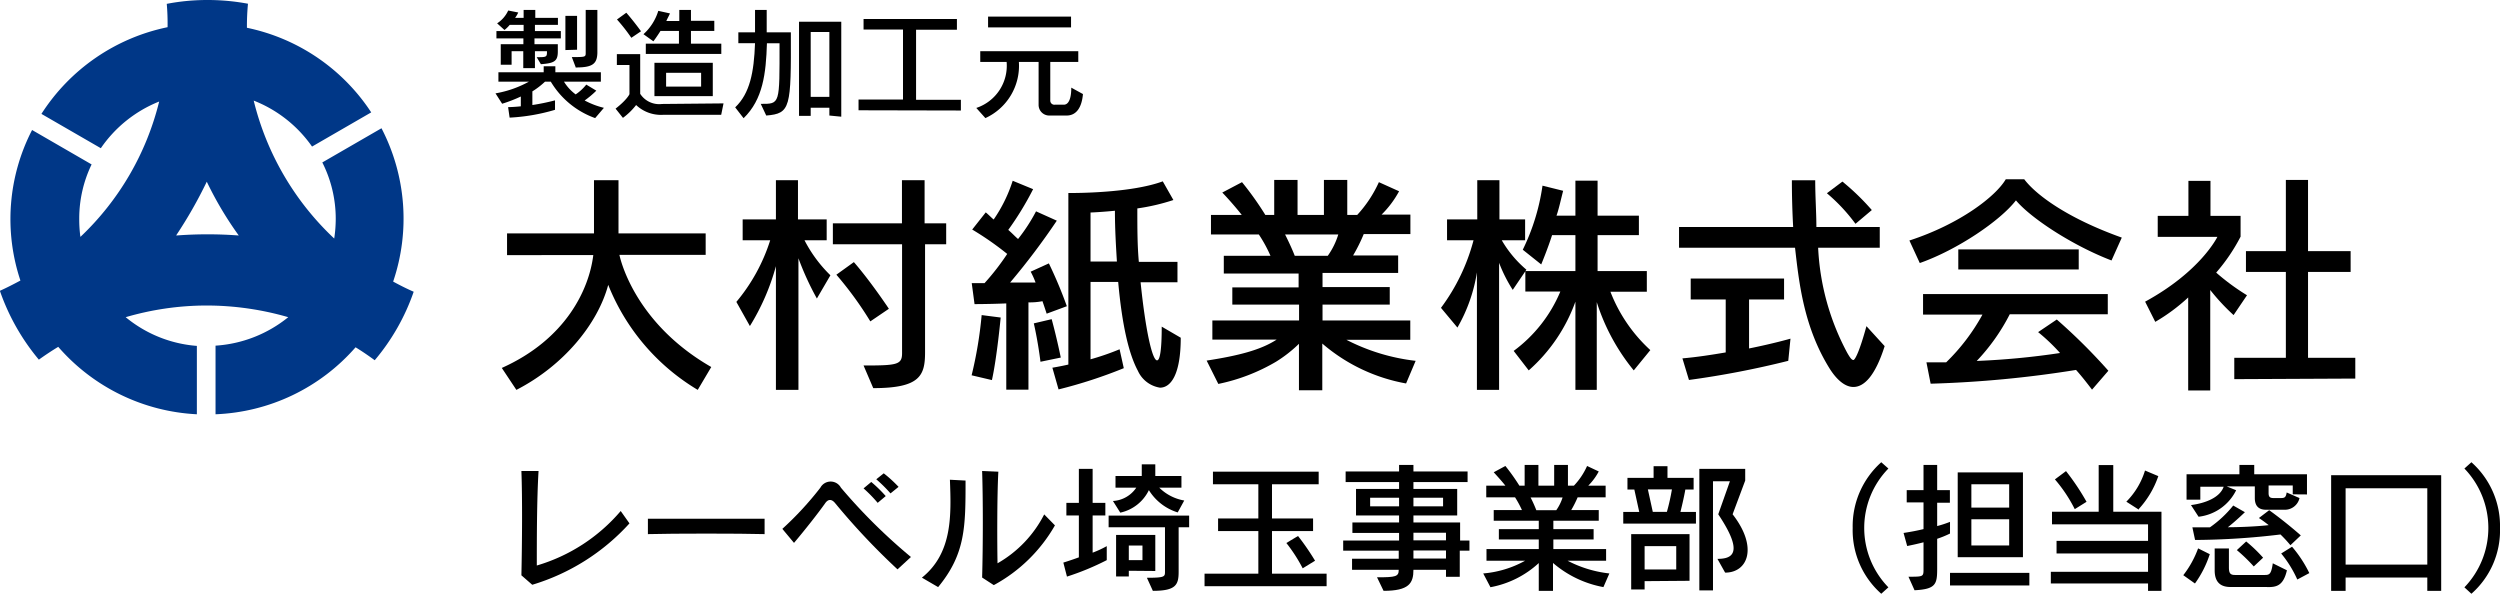<svg xmlns="http://www.w3.org/2000/svg" viewBox="0 0 214.23 50.88"><defs><style>.cls-1{fill:#003787;}</style></defs><g id="レイヤー_2" data-name="レイヤー 2"><g id="レイヤー_1-2" data-name="レイヤー 1"><path d="M59.79,33.41a18.41,18.41,0,0,1-7.67-9c-.9,3.35-3.82,6.92-7.87,9L43,31.53c5.51-2.47,7.48-6.74,7.84-9.67H43.45V20H50.9V15.44H53V20h7.47v1.84H53.08s1.09,5.72,7.87,9.61Z"/><path d="M70,25.58a24.64,24.64,0,0,1-1.58-3.45V33.41H66.49V22.81a19.52,19.52,0,0,1-2.23,5.13L63.1,25.87A15.48,15.48,0,0,0,66,20.59H63.64V18.8h2.85V15.44h1.89V18.8h2.46v1.79h-1.9a11.55,11.55,0,0,0,2.22,3Zm9.27-4.65v9.25c0,2-.42,3.08-4.44,3.08L74,31.32c2.87,0,3.3-.06,3.3-1.06V20.93H71.37V19.14h5.92v-3.7h1.94v3.7h1.85v1.79Zm-4.69,6.61a30.25,30.25,0,0,0-2.91-4l1.5-1.08c1.47,1.69,3,4,3,4Z"/><path d="M89.69,26.88s-.14-.44-.36-1.07a5.54,5.54,0,0,1-1.2.1v7.48h-1.9V26c-1.41.06-2.72.06-2.72.06l-.24-1.8s.28,0,.74,0h.36a20.83,20.83,0,0,0,1.94-2.5,25.9,25.9,0,0,0-3-2.09l1.16-1.47c.22.17.51.48.68.61a12.53,12.53,0,0,0,1.63-3.32l1.75.72a26,26,0,0,1-2.13,3.49c.36.31.61.59.84.78a14.94,14.94,0,0,0,1.54-2.37l1.78.8a60.51,60.51,0,0,1-4,5.3c.55,0,1.69,0,2.18,0a7,7,0,0,0-.42-.93l1.56-.71a37.11,37.11,0,0,1,1.54,3.67ZM85,32.57l-1.74-.41A34.86,34.86,0,0,0,84.12,27l1.63.21S85.43,30.64,85,32.57ZM89.16,31s-.19-1.62-.57-3.29l1.53-.36c.46,1.69.78,3.29.78,3.29ZM99.4,33.22a2.5,2.5,0,0,1-1.89-1.44c-.79-1.47-1.36-3.94-1.69-7.62H93.45v6.63a21.88,21.88,0,0,0,2.49-.86l.36,1.62a41,41,0,0,1-5.59,1.82l-.53-1.86s.67-.11,1.37-.27V16.54h.09c.61,0,5.29,0,8-1l.91,1.6a17.7,17.7,0,0,1-3.09.72c0,1.64,0,3.17.13,4.58h3.31v1.75H97.74c.42,4.12,1,6.69,1.41,6.69.25,0,.4-.9.4-2.89l1.63.95C101.18,32.1,100.33,33.22,99.4,33.22ZM95.54,18.06c-1.35.13-2.09.15-2.09.15v4.2h2.26C95.63,21.1,95.54,19.64,95.54,18.06Z"/><path d="M120.49,32.86a15.07,15.07,0,0,1-7.18-3.42v4h-2V29.46A11.34,11.34,0,0,1,109.34,31a16.16,16.16,0,0,1-4.94,1.9l-1-2c2.72-.42,4.64-.91,6-1.8h-5.51V27.46h7.43V26.1H105.6V24.63h5.68V23.44h-6.41V21.92h4a11.75,11.75,0,0,0-1-1.83h-4.1V18.42h2.64c-.36-.47-1.1-1.33-1.67-1.92l1.69-.89a26.64,26.64,0,0,1,2,2.81h.76v-3h2v3h2.26v-3h2v3h.85a10.49,10.49,0,0,0,1.86-2.81l1.73.78a8.43,8.43,0,0,1-1.5,2h2.47v1.67h-4a14.12,14.12,0,0,1-.91,1.83h3.86v1.5h-6.48v1.21h5.76V26.1h-5.76v1.36h7.52v1.66h-5.47a17.16,17.16,0,0,0,5.93,1.8ZM110.12,20.09c.24.48.57,1.16.83,1.83h2.83a6.28,6.28,0,0,0,.9-1.83Z"/><path d="M129.63,24.84a12.61,12.61,0,0,1-1.17-2.32V33.41h-1.9V23.34a13.74,13.74,0,0,1-1.67,4.73l-1.41-1.69a16.85,16.85,0,0,0,2.79-5.79H124V18.8h2.59V15.44h1.9V18.8h2.2v1.79h-2a9.61,9.61,0,0,0,2.11,2.52ZM140,31.74a17.64,17.64,0,0,1-3.17-5.85v7.52H135V25.85A14.31,14.31,0,0,1,131,31.74l-1.29-1.67a12.13,12.13,0,0,0,4-5.09h-3V23.23H135V20.15h-2c-.36,1.14-.93,2.51-.93,2.51l-1.58-1.26a18.35,18.35,0,0,0,1.69-5.49l1.77.44c-.19.72-.36,1.54-.57,2.13H135v-3h1.9v3h3.54v1.67h-3.54v3.08h4.22V25H138a13.27,13.27,0,0,0,3.42,5Z"/><path d="M158.82,33.16c-.7,0-1.4-.59-2-1.52-2.26-3.59-2.66-7.44-3-10.41h-9.94V19.45h9.78c-.07-1.26-.11-2.59-.11-4h2c0,1.44.1,2.77.1,4h5.43v1.78H155.8a21.11,21.11,0,0,0,2.49,9c.23.4.38.62.53.62s.55-.81,1.12-2.9l1.56,1.71C160.7,32.19,159.75,33.16,158.82,33.16Zm-5.58-2.24a77.91,77.91,0,0,1-8.51,1.64l-.56-1.85c1.26-.11,2.47-.3,3.71-.51V25.66h-3V23.87h8v1.79h-3v4.2c2.1-.42,3.55-.84,3.55-.84ZM159,19.18a15,15,0,0,0-2.45-2.62l1.33-1A20.29,20.29,0,0,1,160.4,18Z"/><path d="M180.94,22.32c-3.29-1.26-6.88-3.59-8.19-5.15-1.33,1.73-5,4.23-8.24,5.37l-.89-1.93c4.33-1.41,7.4-3.78,8.26-5.25h1.58c1,1.33,3.68,3.33,8.36,5Zm-1.67,11.07c-.48-.63-.91-1.18-1.37-1.69a95.29,95.29,0,0,1-12.46,1.18l-.36-1.83c.61,0,1.14,0,1.69,0a17.21,17.21,0,0,0,3.11-4.09h-5.09V25.2h15.83v1.73h-8.4a17,17,0,0,1-2.83,4,65.19,65.19,0,0,0,7.14-.68,16.24,16.24,0,0,0-1.88-1.79l1.6-1.08a48.9,48.9,0,0,1,4.42,4.39Zm-11.46-10.3V21.37h10.32v1.72Z"/><path d="M191.4,27a17.92,17.92,0,0,1-2-2.15v8.61h-1.89V25.49a15.87,15.87,0,0,1-2.82,2.09l-.87-1.73c4.77-2.6,6.19-5.55,6.19-5.55H184.9V18.5h2.63v-3h1.89v3H192v1.78a15.56,15.56,0,0,1-2.09,3.08,18.9,18.9,0,0,0,2.64,1.94Zm.06,5.49V30.66h4.42V23.3h-3.42V21.52h3.42v-6.1h1.9v6.1h3.65V23.3h-3.65v7.36h4.05v1.78Z"/><path d="M51,10.12A7.28,7.28,0,0,1,47.2,7h-.5a6.69,6.69,0,0,1-1.08.83V9a18.62,18.62,0,0,0,1.94-.4v.81a16.5,16.5,0,0,1-3.89.67l-.13-.9s.44,0,1.09-.07V8.27a12.4,12.4,0,0,1-1.6.62L42.46,8a9.11,9.11,0,0,0,2.86-1H42.71V6.19h3.88V5.68h1v.51h3.9V7H48.33a3.85,3.85,0,0,0,1,1.09,4.07,4.07,0,0,0,.91-.84l.86.52a8,8,0,0,1-1,.84,6.94,6.94,0,0,0,1.65.63Zm-5.2-6.83v.5h2v.63c0,.82-.3,1-1.45,1.08l-.36-.6c.78,0,.88,0,.88-.41v-.1H45.84V5.84h-1V4.39h-1V5.55h-.93V3.79h1.94v-.5H42.54V2.66h2.33V2.13H43.68a2.92,2.92,0,0,1-.45.44L42.6,2A2.59,2.59,0,0,0,43.55.9l.86.17a2.43,2.43,0,0,1-.27.46h.73V.85h1v.68h1.94v.6H45.84v.53h2.22v.63Zm2.65,1V1.36h1v2.9Zm.9,1.52L49,4.89c1.13,0,1.19,0,1.19-.34V.85h1v3.7C51.16,5.46,50.78,5.78,49.39,5.78Z"/><path d="M61.8,9.84h-5A3.1,3.1,0,0,1,54.51,9a5.66,5.66,0,0,1-1.13,1.1l-.63-.79c1-.78,1.19-1.24,1.19-1.24V5.57H52.86V4.64h2l0,3.4a1.94,1.94,0,0,0,1.87.87L62,8.86Zm-7.7-6.6a14.82,14.82,0,0,0-1.23-1.57l.8-.58c.69.79,1.26,1.59,1.26,1.59Zm1.24,1.38V3.74h2.84V2.65H56.6c-.34.54-.61.89-.61.89l-.85-.61a4.44,4.44,0,0,0,1.27-2l1,.22c-.08.2-.21.41-.31.65h1.11V.85h1v.93h2v.87h-2V3.74h2.6v.88Zm.74,3.62V5.38h5V8.24Zm4-2h-3V7.42h3Z"/><path d="M65.66,9.9l-.47-1c1.67,0,1.61.07,1.61-5.19H65.72c-.08,2.59-.34,4.81-2,6.42L63,9.2c1.26-1.2,1.61-3,1.7-5.5H63.27V2.77H64.7V.85h1V2.77h2.07C67.79,9.23,67.76,9.73,65.66,9.9Zm5.41,0V9.23h-1.6v.7h-1V1.86h3.62V10Zm0-7.16h-1.6V8.3h1.6Z"/><path d="M73.57,9.45V8.53h3.81v-6H74V1.63h8v.92H78.5v6h3.84v.92Z"/><path d="M91.4,9.9H89.88A.91.91,0,0,1,89,9V5.31H87.31a4.93,4.93,0,0,1-2.87,4.81l-.78-.87a3.81,3.81,0,0,0,2.6-3.94H84V4.39H92.4v.92H90v3.3a.35.35,0,0,0,.41.36h.75c.11,0,.64,0,.64-1.46l1,.55C92.7,9.22,92.23,9.9,91.4,9.9ZM84.67,2.35V1.42h7.11v.93Z"/><path class="cls-1" d="M35.45,25c-.6-.26-1.19-.56-1.76-.87a16.79,16.79,0,0,0-1-13.14l-5.07,2.93a10.69,10.69,0,0,1,1.15,4.84,11.55,11.55,0,0,1-.13,1.68A24.05,24.05,0,0,1,21.74,8.62a11,11,0,0,1,5,3.94l5.07-2.93A16.81,16.81,0,0,0,21.16,2.38,20,20,0,0,1,21.25.32,18.76,18.76,0,0,0,17.8,0a18.41,18.41,0,0,0-3.51.33,19.67,19.67,0,0,1,.07,2A16.88,16.88,0,0,0,3.55,9.76L8.64,12.7a11,11,0,0,1,5-4A23.8,23.8,0,0,1,6.89,20.3a11,11,0,0,1-.1-1.53,10.67,10.67,0,0,1,1.06-4.68l-5.1-2.95a16.63,16.63,0,0,0-1,12.9c-.58.31-1.16.61-1.76.88a18.71,18.71,0,0,0,3.34,5.9c.54-.39,1.09-.75,1.66-1.1A16.84,16.84,0,0,0,16.87,35.5V29.64a10.87,10.87,0,0,1-6.1-2.46,24.76,24.76,0,0,1,6.88-1,25.18,25.18,0,0,1,7.05,1,11,11,0,0,1-6.23,2.44V35.5a16.8,16.8,0,0,0,12-5.74c.57.35,1.11.72,1.64,1.11A18.37,18.37,0,0,0,35.45,25M15.11,20.15a38.22,38.22,0,0,0,2.61-4.58,30,30,0,0,0,2.74,4.61,35.52,35.52,0,0,0-5.35,0"/><path d="M45.61,50.11l-.93-.81c.06-2.87.09-6.51,0-8.94l1.47,0C46,42.79,46,46.28,46,48.46a15,15,0,0,0,7.19-4.67l.75,1.06A18.37,18.37,0,0,1,45.61,50.11Z"/><path d="M55.52,45.77V44.45c1.82,0,8.41,0,10,0v1.32C63.38,45.71,57.71,45.71,55.52,45.77Z"/><path d="M76.91,48.79a58.5,58.5,0,0,1-5.35-5.68c-.29-.35-.58-.36-.84,0-.58.83-1.83,2.41-2.68,3.41l-1-1.2a27.67,27.67,0,0,0,3.26-3.53,1,1,0,0,1,1.76,0,47.81,47.81,0,0,0,6,5.94Zm-1.7-5.7A11.89,11.89,0,0,0,74,41.85l.66-.55a11.81,11.81,0,0,1,1.24,1.21Zm1.1-.81a12.7,12.7,0,0,0-1.22-1.21l.64-.51A11.2,11.2,0,0,1,77,41.72Z"/><path d="M80.39,50.31,79,49.5c2.65-2.12,2.51-5.42,2.4-8.39l1.34.07C82.74,45.13,82.74,47.46,80.39,50.31Zm4.77-.17-1-.65c.08-2.83.08-6.75,0-9.13l1.39.06c-.12,2.2-.1,6.41-.07,7.85a10.1,10.1,0,0,0,4-4.19l.92.94A13.33,13.33,0,0,1,85.16,50.14Z"/><path d="M91.43,49.41l-.31-1.2c.51-.16.92-.3,1.33-.45V44.17H91.38V43.09h1.07V40.18h1.18v2.91h1.09v1.08H93.63v3.19a9,9,0,0,0,1.21-.56V48A22.39,22.39,0,0,1,91.43,49.41ZM101,45.18V49c0,1.12-.24,1.63-2.21,1.63l-.51-1.12c1.51,0,1.55-.09,1.55-.51V45.18H95v-1h6.9v1Zm-.08-1.27A4.44,4.44,0,0,1,98.45,42,3.56,3.56,0,0,1,96,43.93l-.63-1a2.58,2.58,0,0,0,2-1.14H95.59v-1h2.25v-1H99v1h2.24v1h-1.9a4,4,0,0,0,2.14,1.1Zm-4.19,5v.49H95.64V45.84H99v3.09Zm1.17-2.16H96.73V48H97.9Z"/><path d="M103.22,50.23V49.16h4.61V45.51h-3.45V44.43h3.45V41.5h-3.89V40.42H113V41.5h-4v2.93h3.52v1.08h-3.52v3.65h4.68v1.07Zm8.41-1.53a13.5,13.5,0,0,0-1.4-2.17l1-.6a21.13,21.13,0,0,1,1.46,2.12Z"/><path d="M125.09,47.19v2.24h-1.18v-.6h-2.79c0,1.15-.38,1.8-2.56,1.8L118,49.47c1.61,0,1.86-.06,1.86-.64h-4v-.95h4v-.69H115.1v-.87h4.79v-.65h-4v-.9h4v-.6H116.2V41.9h3.69v-.59h-4.58V40.4h4.58v-.56h1.23v.56h4.64v.91h-4.64v.59h3.75v2.27h-3.75v.6h4v1.55h.8v.87Zm-5.2-4.54h-2.48v.74h2.48Zm3.77,0h-2.54v.74h2.54Zm.25,3h-2.79v.65h2.79Zm0,1.52h-2.79v.69h2.79Z"/><path d="M137.4,50.31a9.15,9.15,0,0,1-4.32-2.07v2.39h-1.22V48.25a8.32,8.32,0,0,1-4.14,2.07l-.62-1.18a8.91,8.91,0,0,0,3.59-1.09h-3.31v-1h4.48v-.82h-3.42v-.89h3.42v-.72H128v-.91h2.42a8.81,8.81,0,0,0-.59-1.09h-2.47v-1H129c-.22-.29-.68-.8-1-1.15l1-.54a17.53,17.53,0,0,1,1.2,1.69h.45V39.84h1.18v1.78h1.35V39.84h1.18v1.78h.51A5.92,5.92,0,0,0,136,39.93l1,.47a5.15,5.15,0,0,1-.9,1.22h1.49v1h-2.4a9.29,9.29,0,0,1-.55,1.09H137v.91h-3.89v.72h3.45v.89h-3.45v.82h4.52v1h-3.3a10.12,10.12,0,0,0,3.58,1.09Zm-6.24-7.68a11.58,11.58,0,0,1,.49,1.09h1.71a3.92,3.92,0,0,0,.54-1.09Z"/><path d="M139.1,44.87v-1h1.37l-.42-1.92h-.59v-1h2.24v-1h1.19v1h2.24v1h-.71c-.07.42-.24,1.2-.42,1.92h1.33v1Zm1.83,4.93v.71h-1.15V45.77h5v4Zm2.71-3h-2.71v2h2.71Zm-2.43-4.86.42,1.92h1.21a18,18,0,0,0,.43-1.92Zm7.26,2.13c2.2,2.82,1.31,5-.64,5l-.66-1.18c1.29,0,2.3-.49.07-3.82l1-2.83h-1.45v9.35h-1.17V40.18h3.93v1Z"/><path d="M161.21,50.88a7.26,7.26,0,0,1-2.45-5.63,7.34,7.34,0,0,1,2.45-5.64l.61.54a7.29,7.29,0,0,0,0,10.18Z"/><path d="M166,46.17v2.57c0,1.31-.11,1.75-1.94,1.84l-.52-1.16c1.27,0,1.29,0,1.29-.65v-2.3c-.42.11-.86.21-1.4.32l-.31-1.12c.66-.1,1.21-.21,1.71-.33V43.05h-1.44V42h1.44V39.84H166V42h1.09v1.08H166v2a9.89,9.89,0,0,0,1.1-.36v1A8.41,8.41,0,0,1,166,46.17Zm1.1,4V49.09h6.8v1.08Zm.66-2.42V40.48h5.59v7.27Zm4.41-6.25h-3.24v2h3.24Zm0,3h-3.24v2.24h3.24Z"/><path d="M184.07,50.63V50h-8.33V49h8.33V47.43h-7.84V46.35h7.84V44.93h-8.23V43.85h4v-4h1.25v4h4.13v6.78Zm-6.28-7a12.44,12.44,0,0,0-1.7-2.55l.95-.71A20.18,20.18,0,0,1,178.8,43Zm5.42,0-1-.64a6.45,6.45,0,0,0,1.6-2.67l1.14.48A8,8,0,0,1,183.21,43.69Z"/><path d="M188.09,50l-1-.71a8.4,8.4,0,0,0,1.27-2.3l1,.5A9.06,9.06,0,0,1,188.09,50Zm8.38-7.64V41.6H194.4v.66c0,.37.17.42.45.42h.48c.42,0,.54,0,.62-.48l1.1.48a1.29,1.29,0,0,1-1.34,1h-1.54c-.57,0-.95-.28-.95-1v-1h-2.41l.81.33a4.11,4.11,0,0,1-3.22,2.27l-.65-1c1.25-.16,2.48-.65,2.8-1.57h-2v1.11h-1.18V40.64h4.53v-.8h1.27v.8h4.52v1.73Zm-.2,4.36a11.26,11.26,0,0,0-.85-.92,63.17,63.17,0,0,1-7.32.47l-.23-1.08,1.5,0a9.6,9.6,0,0,0,2-1.87l1,.57s-.77.75-1.46,1.29c1.13,0,2.66-.08,3.5-.18-.48-.38-.84-.61-.84-.61l.88-.67s1.24.87,2.71,2.16Zm-2,3.58h-3.15c-1,0-1.34-.59-1.34-1.42V47H191v1.61c0,.47.09.66.51.66h2.4c.52,0,.7.06.85-1l1.21.6C195.65,50.27,195,50.31,194.27,50.31Zm-1.14-1.76a14.33,14.33,0,0,0-1.45-1.4l.8-.74a12.37,12.37,0,0,1,1.45,1.39Zm3.73,1.12a9.72,9.72,0,0,0-1.38-2.23l.93-.58a10.49,10.49,0,0,1,1.48,2.26Z"/><path d="M208,50.63V49.49H201v1.14h-1.24V40.72h9.43v9.91Zm0-8.79H201v6.54H208Z"/><path d="M211.78,50.88l-.6-.55a7.34,7.34,0,0,0,0-10.18l.6-.54a7.3,7.3,0,0,1,2.45,5.64A7.22,7.22,0,0,1,211.78,50.88Z"/></g></g></svg>